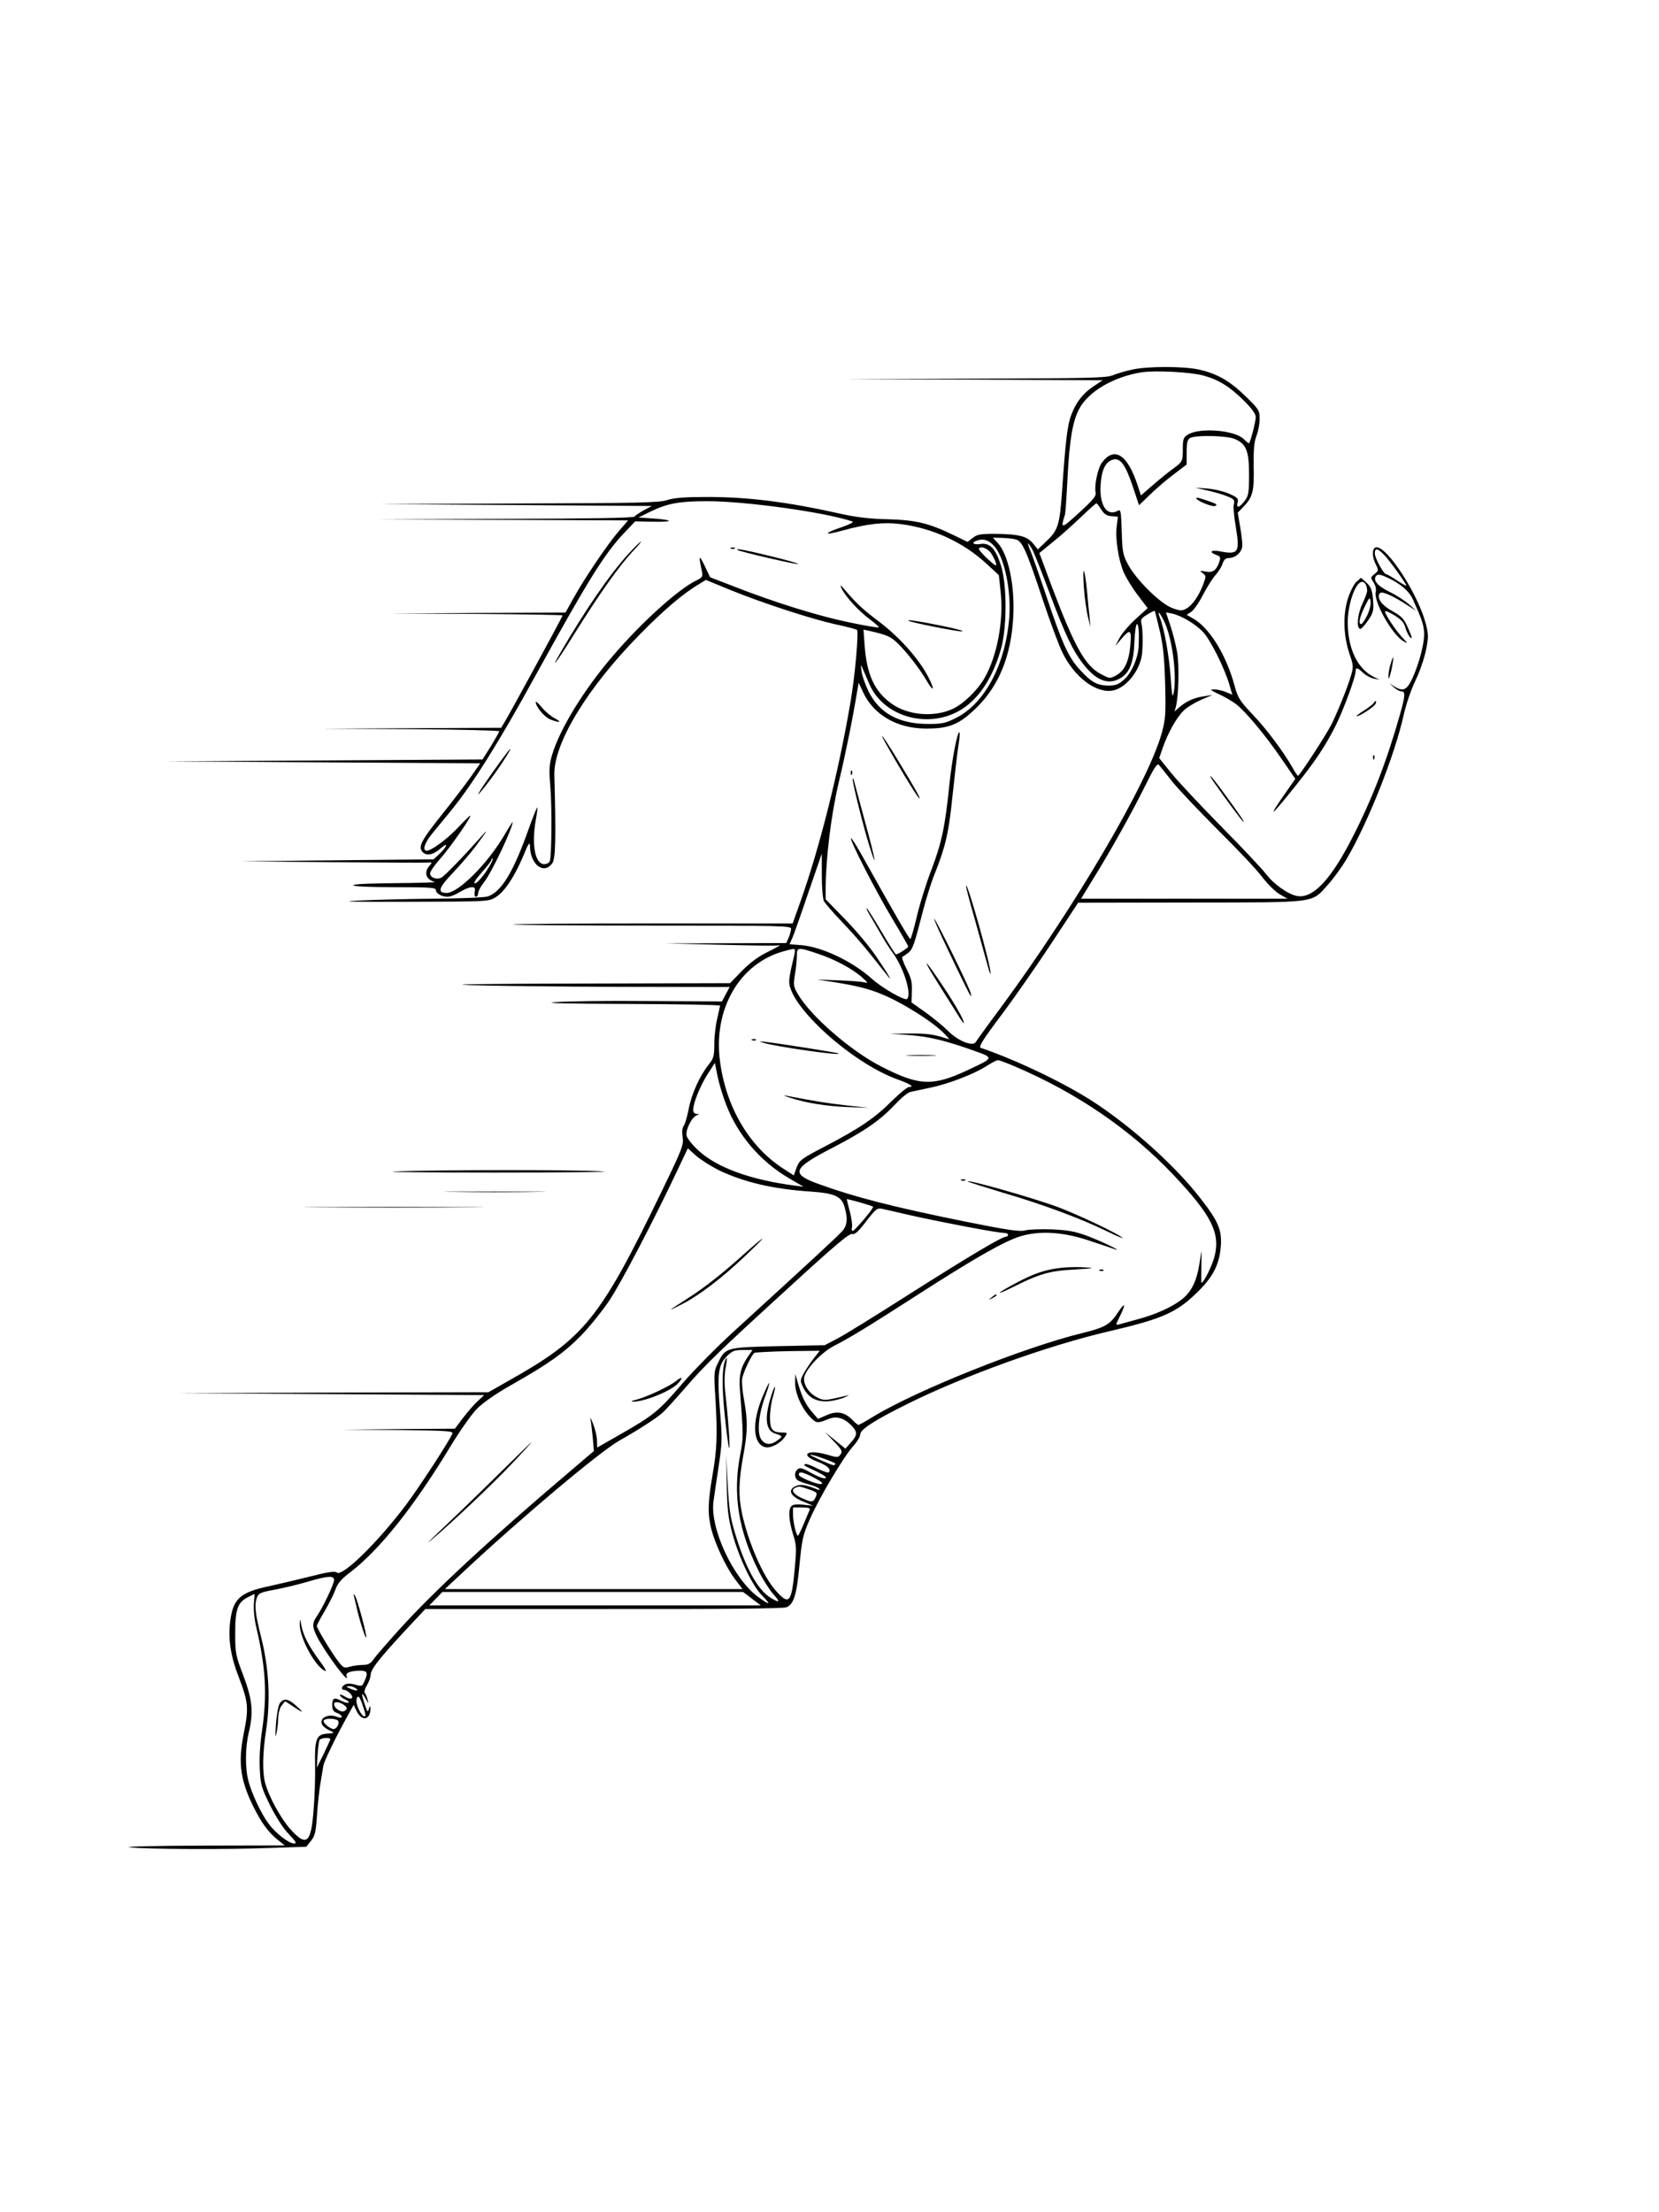 <?xml version="1.0" standalone="no"?>
<!DOCTYPE svg PUBLIC "-//W3C//DTD SVG 20010904//EN"
 "http://www.w3.org/TR/2001/REC-SVG-20010904/DTD/svg10.dtd">
<svg version="1.0" xmlns="http://www.w3.org/2000/svg"
 width="864pt" height="1152pt" viewBox="0 0 864 1152"
 preserveAspectRatio="xMidYMid meet">

<g transform="translate(0,1152) scale(0.1,-0.1)"
fill="#000000" stroke="none">
<path d="M5895 9595 c-33 -7 -78 -20 -99 -29 -34 -14 -120 -16 -720 -18 l-681
-3 674 -2 674 -3 -47 -31 c-57 -38 -91 -82 -117 -150 -20 -51 -30 -137 -48
-399 -12 -172 -21 -201 -79 -256 l-47 -45 -25 31 c-31 38 -75 49 -201 50 -73
0 -90 -3 -113 -21 l-27 -21 -72 35 c-127 62 -197 79 -342 83 -92 2 -162 10
-240 27 -280 63 -486 89 -700 89 -117 0 -173 -4 -210 -16 -43 -14 -148 -16
-775 -18 l-725 -3 710 -5 710 -5 -42 -22 c-23 -13 -44 -27 -48 -33 -4 -7 -236
-11 -673 -12 l-667 -3 653 -2 653 -3 -50 -58 c-56 -65 -177 -243 -236 -350
l-40 -72 -455 -2 -455 -3 448 -2 c246 -2 447 -5 447 -8 0 -6 -284 -528 -306
-562 l-14 -23 -468 -2 -467 -3 463 -2 c254 -2 462 -7 462 -11 0 -4 -20 -39
-43 -77 l-44 -70 -824 -5 -824 -5 818 -5 818 -5 -50 -72 c-28 -39 -98 -131
-156 -203 -103 -129 -119 -162 -93 -188 21 -21 56 -13 94 21 43 37 33 8 -11
-33 l-27 -25 -501 -5 -502 -5 470 -5 c259 -2 483 -3 499 -2 28 2 29 2 13 -16
-31 -35 -19 -73 28 -85 11 -2 -80 -5 -202 -6 -141 -1 -223 -5 -223 -11 0 -6
78 -10 215 -10 182 0 215 -2 215 -15 0 -18 31 -35 62 -35 13 0 41 11 63 25 22
13 50 25 61 25 17 0 20 -5 16 -25 -2 -15 0 -25 7 -25 6 0 11 8 11 19 0 10 14
36 31 57 39 49 149 281 149 314 0 2 -20 -29 -44 -70 -86 -147 -239 -300 -300
-300 -50 0 -42 27 31 103 38 40 91 101 118 137 69 93 74 103 19 40 -82 -92
-178 -191 -195 -200 -24 -13 -59 0 -59 21 0 10 22 43 49 73 55 60 186 250 156
226 -10 -8 -41 -39 -68 -68 -52 -54 -131 -112 -154 -112 -25 0 -13 38 26 87
22 26 67 82 101 123 112 138 247 352 435 695 276 501 360 637 464 748 l59 62
92 -2 c110 -2 111 9 2 17 l-77 5 65 32 c88 42 149 53 293 53 202 0 618 -58
757 -106 8 -3 -16 -15 -53 -28 -101 -34 -101 -47 0 -19 133 36 214 45 302 34
168 -21 328 -95 449 -207 l64 -59 9 -85 c17 -152 -18 -339 -86 -455 -37 -62
-105 -128 -160 -155 -97 -47 -235 -36 -321 25 -89 63 -130 152 -141 303 l-6
83 29 -6 c93 -21 112 -30 147 -63 48 -46 115 -132 152 -195 29 -51 44 -58 23
-11 -43 101 -152 228 -273 319 -81 61 -115 93 -168 155 -31 36 -35 39 -24 15
22 -44 90 -118 148 -161 27 -20 48 -39 45 -41 -2 -3 -74 9 -158 27 -159 33
-384 103 -596 186 l-124 48 -29 61 c-29 60 -32 55 -13 -33 5 -24 1 -30 -28
-44 -93 -44 -286 -218 -434 -391 -154 -179 -280 -385 -320 -522 -14 -49 -15
-76 -8 -160 9 -101 7 -355 -2 -387 -3 -11 -15 -18 -30 -18 -48 0 -67 103 -43
234 6 32 9 60 7 61 -2 2 -23 -51 -47 -118 -78 -219 -140 -321 -210 -345 -16
-6 -143 -11 -282 -12 -140 -1 -319 -6 -399 -10 -102 -5 -21 -7 270 -6 414 1
415 1 452 24 46 29 96 104 142 212 28 69 35 79 36 54 1 -97 74 -152 117 -88
16 26 19 125 10 459 -4 164 171 452 442 728 127 130 231 218 313 266 l34 21
124 -51 c172 -70 424 -152 550 -180 58 -12 108 -26 113 -29 10 -9 -10 -240
-34 -378 -63 -369 -160 -754 -261 -1039 l-40 -112 -725 0 c-399 0 -727 -2
-731 -5 -3 -3 322 -6 721 -6 686 0 727 -1 727 -17 -1 -10 -6 -31 -13 -46 l-12
-28 -315 -1 -315 -1 290 -7 c160 -4 293 -6 298 -3 4 2 7 2 7 0 0 -2 -30 -19
-67 -37 -45 -22 -89 -55 -130 -97 l-61 -63 -779 -2 c-500 -1 -707 -4 -578 -8
110 -4 460 -8 778 -9 l577 -1 -20 -37 -20 -38 -388 2 c-213 2 -430 -1 -482 -6
-66 -5 50 -8 383 -9 262 -1 477 -5 477 -9 -1 -5 -7 -35 -15 -68 -8 -33 -15
-92 -15 -131 0 -64 -3 -75 -30 -109 -47 -59 -89 -153 -104 -233 -8 -40 -19
-79 -26 -86 -7 -10 -9 -30 -5 -58 6 -40 -1 -59 -107 -278 -326 -673 -403 -768
-804 -993 l-100 -57 -810 -2 -809 -3 798 -5 798 -5 -37 -35 c-20 -19 -54 -59
-75 -87 l-40 -53 -292 -2 -292 -3 289 -2 c250 -3 287 -5 282 -18 -14 -36 -166
-270 -241 -371 -147 -195 -332 -377 -361 -353 -10 8 -43 4 -136 -20 -68 -17
-165 -40 -216 -51 -151 -32 -188 -65 -203 -182 -12 -93 2 -184 46 -296 48
-126 51 -157 25 -286 -33 -162 -18 -257 65 -414 37 -69 70 -111 119 -149 l29
-23 -434 -1 c-245 -1 -408 -5 -374 -9 78 -10 512 -12 741 -3 l179 6 24 30 c21
26 26 44 32 136 4 58 12 135 19 171 6 36 12 74 14 85 4 23 59 137 117 243 l41
74 16 -34 c29 -57 75 -43 71 22 -1 8 -4 4 -8 -9 -5 -21 -8 -17 -23 28 -18 57
-16 64 7 24 15 -27 16 -27 9 -3 -3 14 -10 29 -14 34 -5 4 0 22 11 40 10 17 19
40 19 52 0 30 41 82 171 223 l114 122 927 0 c597 -1 936 2 953 9 39 15 54 63
69 224 13 131 17 152 55 238 49 111 175 323 226 379 19 21 35 48 35 59 0 26
74 74 250 161 295 146 725 301 1041 375 292 68 361 100 476 216 74 75 104 138
111 229 6 84 -13 129 -105 247 -143 186 -407 417 -618 541 -153 91 -374 193
-527 244 -13 5 9 41 113 179 71 95 188 264 261 375 l133 202 585 1 c670 1 627
-5 716 93 28 31 73 92 99 137 111 190 248 535 295 745 13 58 39 134 61 180 22
44 46 115 55 157 14 69 14 82 0 138 -39 152 -198 400 -257 400 -24 0 -26 -48
-3 -91 14 -28 14 -31 -7 -48 -22 -18 -22 -19 -5 -45 10 -16 14 -35 11 -47 -15
-47 87 -229 147 -260 20 -11 20 -9 -4 16 -36 36 -102 135 -94 142 3 3 26 -8
51 -23 34 -22 48 -38 55 -65 6 -20 17 -42 25 -49 11 -9 9 1 -6 36 -28 65 -34
71 -95 106 -52 29 -77 69 -56 90 10 10 67 -15 142 -64 l45 -29 -37 34 c-21 18
-66 48 -102 65 -65 32 -89 63 -67 85 7 7 23 5 52 -9 70 -31 118 -72 138 -117
45 -101 52 -121 57 -161 7 -49 -23 -169 -62 -252 -28 -59 -48 -67 -94 -38
l-25 16 24 -21 c13 -12 29 -21 37 -21 24 0 24 -18 -5 -121 -68 -240 -144 -438
-247 -639 -113 -222 -207 -321 -289 -306 -48 9 -123 63 -163 116 -19 25 -122
135 -231 245 -108 110 -226 235 -261 279 l-63 78 18 52 c27 79 73 160 109 195
18 18 60 43 92 57 l59 25 -45 -7 c-51 -7 -94 -27 -129 -58 l-24 -21 7 25 c14
53 18 207 7 280 -7 41 -23 105 -36 143 l-23 68 31 -6 c51 -11 125 -56 164 -98
39 -43 112 -190 136 -274 l15 -51 -33 14 c-19 8 -47 14 -62 14 -24 0 -20 -4
25 -25 29 -13 68 -36 88 -51 51 -39 152 -160 237 -284 l73 -106 -49 -70 c-103
-147 -81 -131 56 41 96 120 151 202 205 310 40 82 102 249 102 279 0 22 10 20
39 -8 15 -14 40 -27 56 -30 l30 -6 -27 13 c-86 41 -138 145 -139 282 -1 97 40
215 75 215 15 0 26 -21 26 -47 0 -9 -12 -40 -26 -70 -25 -54 -31 -128 -9 -128
5 0 23 19 39 43 24 33 30 52 28 85 -3 69 -10 91 -38 115 l-26 23 -25 -22 c-13
-13 -33 -53 -45 -92 -25 -85 -21 -191 11 -285 20 -58 20 -66 7 -110 -18 -62
-70 -190 -102 -255 -28 -55 -166 -267 -174 -267 -3 0 -16 19 -29 43 -47 83
-137 203 -209 278 -66 70 -75 84 -93 150 -44 162 -133 304 -219 350 l-30 17
23 15 c13 8 41 48 62 89 21 40 50 87 65 103 15 17 32 43 37 59 7 22 16 30 35
30 36 2 68 33 68 67 0 16 -5 60 -12 99 l-12 70 31 32 c47 49 55 80 52 208 -1
87 2 126 14 159 10 24 17 64 17 89 0 44 -3 50 -73 118 -83 81 -150 119 -246
140 -82 17 -266 17 -346 -1z m370 -30 c81 -22 138 -57 213 -131 42 -42 62 -70
62 -86 0 -22 -27 -128 -35 -136 -2 -2 -14 8 -27 21 -48 48 -233 62 -293 23
-22 -14 -25 -24 -25 -74 0 -65 -1 -67 -55 -106 -22 -16 -68 -53 -102 -83 l-61
-53 -17 52 c-53 162 -122 206 -187 118 -21 -29 -40 -122 -32 -154 4 -19 -11
-37 -86 -106 -94 -86 -98 -86 -74 -11 3 8 9 98 14 199 10 191 26 286 59 350
47 92 178 169 325 193 72 11 250 2 321 -16z m163 -330 c62 -25 77 -61 77 -187
0 -92 -3 -110 -21 -134 -28 -38 -47 -43 -39 -12 6 22 1 27 -46 48 -29 12 -80
24 -113 26 l-61 4 67 -15 c36 -8 83 -22 103 -31 32 -13 36 -18 31 -40 -4 -13
1 -66 10 -118 22 -133 14 -146 -83 -127 -47 9 -59 -4 -18 -19 22 -8 23 -12 14
-39 -15 -42 -34 -55 -72 -47 -29 5 -31 5 -13 -9 18 -14 18 -16 2 -59 -23 -60
-56 -107 -87 -125 -24 -13 -32 -13 -75 3 -61 23 -186 146 -229 226 -27 50 -30
65 -33 172 -4 113 -5 117 -23 107 -55 -29 -94 31 -87 136 5 80 26 122 66 132
37 9 64 -28 102 -142 l32 -96 57 55 c31 30 86 78 124 106 l67 51 0 64 c0 50 4
66 18 74 27 16 186 13 230 -4z m-693 -368 c15 -24 29 -33 54 -35 l33 -3 -6
-48 c-9 -65 9 -179 37 -243 13 -29 46 -83 74 -119 l50 -66 -61 -55 c-33 -30
-72 -75 -85 -99 l-23 -44 32 38 c46 54 54 49 47 -31 -7 -85 -30 -135 -74 -159
-33 -18 -34 -17 -80 7 -81 43 -135 139 -252 447 l-68 183 66 54 c37 29 103 88
146 129 44 42 82 76 85 76 3 0 14 -14 25 -32z m-445 -156 c34 -9 55 -56 139
-309 38 -115 85 -241 103 -278 62 -129 176 -216 263 -200 63 12 129 87 149
169 9 37 9 145 1 178 -6 23 -1 30 30 49 20 12 37 21 39 19 1 -2 13 -49 26
-104 18 -78 24 -139 28 -276 4 -157 2 -184 -17 -254 -71 -259 -451 -906 -844
-1439 -65 -87 -121 -165 -125 -172 -15 -26 -92 5 -144 57 -26 26 -80 70 -119
98 l-72 51 2 57 c2 48 -3 69 -28 118 -17 33 -26 61 -21 63 5 2 20 12 31 21 23
19 31 43 78 226 16 61 42 144 59 185 56 141 73 212 92 400 11 102 24 218 30
258 7 41 10 76 7 78 -10 11 -39 -139 -53 -275 -22 -217 -40 -300 -93 -440 -27
-69 -61 -179 -76 -243 -15 -65 -31 -118 -34 -118 -6 0 -87 140 -242 418 -34
61 -64 110 -67 107 -8 -8 124 -266 212 -414 47 -78 86 -146 86 -150 0 -7 -53
-41 -64 -41 -3 0 -37 54 -76 120 -39 66 -73 120 -76 120 -3 0 3 -15 14 -32 11
-18 36 -62 57 -98 20 -36 48 -79 61 -97 59 -78 104 -219 78 -245 -11 -11 -130
57 -182 104 -101 91 -260 167 -368 176 l-62 5 16 36 c8 20 46 126 83 236 l69
200 0 -113 c0 -66 5 -122 11 -135 7 -12 51 -63 98 -112 75 -79 119 -131 229
-271 35 -45 15 -8 -52 91 -33 50 -106 138 -163 196 l-103 106 0 59 c1 157 29
384 68 549 35 146 72 328 97 480 l7 40 24 -52 c55 -116 176 -186 324 -187 123
-1 176 21 266 109 117 115 180 270 191 472 9 162 -25 326 -82 387 l-24 26 47
-1 c26 -1 58 -4 72 -8z m-111 -36 c53 -61 88 -232 77 -373 -20 -243 -128 -447
-278 -521 -53 -27 -72 -31 -143 -31 -154 0 -255 56 -312 170 -17 36 -34 83
-36 105 -5 35 -4 37 5 15 6 -14 22 -51 36 -83 71 -165 294 -233 463 -141 100
55 176 165 221 321 33 112 33 336 1 438 -28 89 -58 120 -108 112 -33 -5 -49 6
-22 16 35 15 66 6 96 -28z m200 -22 c10 -21 49 -119 86 -218 83 -222 122 -304
179 -376 66 -84 130 -108 192 -70 48 29 68 82 72 189 2 50 8 92 13 92 9 0 12
-42 9 -115 -3 -62 -37 -140 -76 -174 -28 -25 -44 -31 -80 -31 -58 0 -89 16
-147 79 -62 66 -94 137 -177 385 -37 110 -75 218 -84 239 -9 20 -14 37 -11 37
2 0 13 -17 24 -37z m-218 -13 c9 -14 21 -36 25 -50 6 -22 1 -20 -43 20 -27 25
-47 49 -45 53 8 16 45 2 63 -23z m2050 -12 c26 -28 89 -114 113 -155 3 -7 -16
3 -45 22 -28 19 -55 35 -60 35 -13 0 -59 84 -59 108 0 31 16 27 51 -10z m-91
-313 c-12 -25 -26 -45 -31 -45 -16 0 -9 34 18 90 25 51 27 53 31 27 2 -15 -6
-48 -18 -72z m-1059 -27 c44 -86 71 -291 50 -383 -5 -20 -9 7 -14 84 -7 109
-33 254 -56 314 -16 41 -4 33 20 -15z m44 -838 c33 -41 141 -155 240 -254 99
-98 203 -208 230 -245 28 -36 68 -76 90 -88 l40 -23 -537 0 -538 0 63 103 c89
143 205 351 273 489 44 89 61 115 69 105 6 -6 38 -46 70 -87z m-3574 -469
c-23 -34 -49 -61 -57 -61 -10 0 3 21 35 57 28 31 51 61 51 67 0 5 3 7 6 3 3
-3 -13 -33 -35 -66z m1609 -414 c0 -7 -7 -39 -15 -70 -8 -32 -15 -71 -15 -88
0 -129 325 -423 562 -509 69 -25 92 -40 64 -40 -10 0 -51 -33 -91 -73 -88 -88
-167 -142 -345 -235 -127 -66 -136 -73 -151 -111 l-15 -42 -60 39 c-173 114
-292 316 -324 553 -37 272 100 511 330 575 59 16 60 16 60 1z m118 -13 c89
-29 182 -79 232 -124 32 -29 33 -31 10 -25 -14 3 -74 8 -135 10 l-110 4 86
-13 c114 -18 181 -34 248 -62 110 -44 277 -150 331 -209 l25 -27 -25 7 c-62
20 -101 24 -190 23 l-95 -1 100 -7 c104 -8 187 -28 339 -82 103 -37 104 -36
-33 -100 -183 -86 -254 -83 -451 18 -159 81 -367 262 -434 376 -24 41 -25 48
-16 104 6 32 10 76 10 97 0 45 5 46 108 11z m1031 -589 c321 -137 601 -329
823 -564 199 -211 244 -302 213 -425 -13 -49 -56 -136 -68 -136 -1 0 -1 42 0
92 1 84 1 87 -6 36 -13 -95 -31 -145 -68 -188 -41 -48 -142 -99 -258 -130 -44
-12 -88 -24 -98 -27 -17 -4 -17 -3 1 34 36 71 34 88 -4 31 -43 -66 -68 -80
-184 -109 -305 -74 -865 -298 -1094 -437 -37 -23 -71 -42 -75 -42 -4 0 -18 11
-31 25 -39 41 -81 50 -134 26 l-46 -20 -35 41 c-32 39 -50 76 -73 158 l-10 35
-1 -45 c-1 -53 32 -130 78 -179 33 -34 37 -34 97 -10 40 16 79 5 115 -31 36
-36 36 -52 0 -92 l-28 -32 -54 44 -54 44 48 -50 c42 -44 46 -52 34 -68 -12
-17 -16 -17 -70 -1 -104 30 -145 -1 -49 -37 50 -19 73 -40 58 -55 -4 -4 -31 6
-62 21 -30 16 -58 25 -61 22 -8 -7 -12 -5 62 -40 40 -20 54 -31 42 -34 -10 -2
-43 11 -73 28 -44 25 -59 29 -70 19 -17 -14 -18 -43 -1 -56 6 -6 33 -16 60
-23 26 -7 50 -17 54 -23 3 -5 0 -7 -8 -4 -62 25 -90 30 -115 18 -43 -19 -29
-52 36 -79 l55 -23 -49 5 c-30 4 -54 2 -62 -5 -20 -16 -17 -73 6 -148 18 -57
19 -73 9 -178 -16 -181 -29 -195 -99 -116 -68 77 -143 251 -176 403 -19 90
-17 168 6 295 24 130 25 182 5 295 -9 47 -13 99 -9 115 8 36 49 121 63 130 6
3 85 7 175 9 l165 2 -35 -45 c-19 -25 -42 -61 -51 -78 -16 -31 -16 -35 0 -68
25 -53 71 -77 132 -72 28 3 66 12 85 21 19 9 26 14 15 10 -11 -3 -44 -11 -73
-17 -47 -10 -58 -9 -90 8 -46 25 -75 77 -61 112 18 48 93 124 154 155 83 43
174 98 435 266 297 191 450 278 534 304 102 31 227 23 366 -25 58 -19 114 -38
125 -42 50 -16 -68 41 -140 68 -64 24 -101 31 -185 35 -58 2 -121 0 -140 -5
-29 -8 -86 0 -320 47 -369 75 -568 126 -753 193 -151 54 -142 81 65 188 172
89 252 145 330 228 31 33 67 63 80 65 13 3 59 12 103 22 94 19 231 72 295 114
25 16 50 29 57 29 6 1 48 -15 92 -34z m-1507 -198 c61 -159 177 -294 326 -382
l77 -45 -45 6 c-233 30 -410 95 -506 186 -29 27 -55 60 -58 73 -7 29 25 96 52
107 16 6 16 7 0 7 -11 1 -18 9 -18 21 0 36 36 125 75 186 l38 59 14 -70 c8
-38 28 -105 45 -148z m-40 -340 c131 -63 283 -99 480 -112 127 -9 161 -25 177
-82 17 -59 13 -96 -12 -123 -20 -24 -163 -156 -565 -523 -89 -81 -211 -205
-271 -275 -121 -141 -147 -162 -320 -261 l-121 -69 -1 36 c0 21 -9 60 -20 87
-11 28 -17 39 -14 25 3 -14 8 -57 12 -96 l6 -70 -129 -110 c-412 -349 -708
-624 -884 -819 -63 -70 -124 -140 -135 -156 -15 -22 -28 -29 -55 -29 -19 0
-50 -4 -67 -9 -30 -9 -35 -7 -61 27 -34 44 -112 172 -112 185 0 5 18 39 40 76
22 37 47 87 56 111 12 35 30 56 81 95 150 115 327 337 514 645 53 88 116 177
144 205 31 31 100 79 180 124 192 109 271 165 360 255 44 45 111 128 150 186
64 98 230 415 354 678 l53 112 44 -39 c24 -21 77 -54 116 -74z m805 -191 c6
-5 -96 -126 -106 -126 -5 0 -7 8 -4 19 3 10 -2 47 -11 81 -9 34 -16 63 -16 65
0 4 131 -33 137 -39z m201 -46 c162 -36 445 -90 478 -90 13 0 24 -4 24 -10 0
-5 -5 -10 -11 -10 -21 0 -191 -101 -503 -299 -171 -109 -340 -214 -376 -232
l-65 -34 -240 -5 c-274 -6 -277 -7 -315 -86 -22 -44 -23 -52 -14 -188 11 -191
8 -265 -16 -402 -24 -140 -25 -200 -5 -279 21 -79 77 -198 124 -260 l38 -50
-775 0 -775 0 89 83 c304 285 719 634 821 691 99 56 191 115 223 144 14 12 66
69 116 127 111 128 175 190 555 537 227 208 301 270 316 267 15 -4 32 11 74
66 47 61 57 70 79 66 14 -3 85 -19 158 -36z m-853 -735 c-38 -56 -48 -99 -41
-178 18 -236 18 -242 1 -332 -40 -206 -10 -395 97 -608 21 -42 55 -95 74 -117
40 -44 36 -50 -13 -20 -68 41 -134 162 -188 346 -21 70 -29 123 -35 244 l-8
155 3 -155 c2 -129 7 -172 29 -255 34 -126 104 -273 156 -325 49 -49 40 -51
-23 -5 -128 95 -251 357 -231 498 3 23 15 103 26 177 19 126 20 146 8 290 -16
192 -10 242 35 287 29 29 40 33 84 33 l50 0 -24 -35z m455 -557 c0 -5 -4 -8
-9 -8 -11 0 -121 49 -121 54 0 7 130 -39 130 -46z m-74 -106 c-19 -4 -116 36
-116 48 0 19 18 16 74 -12 44 -23 56 -33 42 -36z m-63 -28 c43 -15 45 -17 35
-40 -13 -29 -20 -29 -75 -4 -42 19 -56 43 -30 53 19 8 21 8 70 -9z m4 -106
c-3 -7 -17 -39 -30 -71 -13 -31 -27 -60 -30 -63 -8 -9 -27 66 -27 109 l0 37
46 0 c33 0 45 -4 41 -12z m-2477 -366 c0 -20 -58 -142 -89 -187 -26 -38 -26
-55 0 -108 43 -84 175 -261 154 -205 -7 17 20 28 73 28 35 0 40 -12 20 -55
-13 -28 -12 -28 -54 -16 -18 5 -37 5 -47 -1 -20 -11 -22 -28 -4 -28 8 0 22 -9
31 -19 24 -26 4 -36 -29 -15 -14 9 -25 12 -25 7 0 -5 12 -16 28 -23 15 -7 22
-14 16 -17 -6 -2 -23 3 -39 11 -35 19 -45 13 -45 -25 0 -22 6 -32 25 -39 14
-5 25 -14 25 -20 0 -6 -9 -6 -26 0 -50 20 -100 -13 -72 -47 7 -8 24 -20 38
-26 24 -11 23 -12 -17 -15 -56 -4 -65 -28 -62 -168 1 -60 -2 -164 -8 -231 -13
-173 -37 -192 -122 -97 -50 57 -110 166 -130 239 -15 56 -14 154 5 276 23 154
15 320 -25 479 -33 131 -37 173 -22 213 8 21 21 26 98 40 48 9 124 28 168 41
101 30 135 32 135 8z m2176 -97 l46 -35 -863 0 -863 0 34 35 34 35 783 0 783
0 46 -35z m-2594 -27 c-2 -30 3 -84 13 -123 50 -215 57 -351 29 -542 -10 -68
-14 -141 -11 -197 4 -82 9 -96 55 -190 31 -61 69 -120 97 -148 35 -37 42 -48
27 -48 -28 0 -97 54 -133 103 -38 51 -87 154 -105 222 -18 65 -17 174 1 250
26 108 20 172 -27 298 -41 107 -43 117 -43 222 0 126 13 162 67 188 18 9 33
17 34 17 0 0 -1 -24 -4 -52z m528 -438 c24 -15 7 -18 -25 -4 -23 10 -25 13
-10 13 11 1 27 -3 35 -9z m43 -103 c12 -35 13 -47 4 -45 -19 6 -46 66 -40 89
7 27 17 15 36 -44z m-95 9 c11 -11 11 -15 -1 -24 -16 -14 -57 10 -57 34 0 17
36 11 58 -10z m-44 -72 c22 -8 0 -55 -23 -47 -25 9 -51 35 -45 44 6 10 45 12
68 3z m-34 -101 c-1 -5 -16 -39 -35 -78 l-35 -70 4 66 c2 37 7 72 10 78 8 12
56 15 56 4z"/>
<path d="M6230 8926 c0 -13 83 -47 98 -41 13 6 9 10 -18 20 -61 22 -80 26 -80
21z"/>
<path d="M5645 8457 c4 -54 14 -122 21 -150 l13 -52 -4 45 c-3 25 -9 89 -14
144 -13 129 -25 140 -16 13z"/>
<path d="M4615 7645 c56 -101 148 -253 167 -276 27 -32 -16 45 -105 191 -73
121 -110 170 -62 85z"/>
<path d="M4431 7494 c0 -11 3 -14 6 -6 3 7 2 16 -1 19 -3 4 -6 -2 -5 -13z"/>
<path d="M4441 7462 c-2 -18 57 -253 86 -345 44 -141 33 -76 -22 124 -29 108
-55 205 -58 215 -2 10 -5 13 -6 6z"/>
<path d="M5031 6906 c-1 -5 21 -88 49 -185 27 -97 56 -201 64 -231 8 -30 15
-48 15 -39 2 39 -125 491 -128 455z"/>
<path d="M4944 6559 c51 -108 99 -205 105 -215 11 -17 11 -16 6 6 -9 33 -169
359 -189 385 -9 11 26 -68 78 -176z"/>
<path d="M4888 6395 c49 -77 98 -156 110 -175 12 -19 22 -31 22 -27 0 16 -44
94 -106 187 -103 156 -121 166 -26 15z"/>
<path d="M3918 6103 c7 -3 16 -2 19 1 4 3 -2 6 -13 5 -11 0 -14 -3 -6 -6z"/>
<path d="M3975 6090 c61 -20 426 -72 390 -55 -10 4 -291 49 -375 59 -39 5 -41
5 -15 -4z"/>
<path d="M4110 5805 c84 -28 195 -46 305 -50 l110 -4 -120 13 c-103 12 -159
21 -315 51 -14 3 -5 -2 20 -10z"/>
<path d="M4733 6023 c37 -2 96 -2 130 0 34 2 4 3 -68 3 -71 0 -99 -1 -62 -3z"/>
<path d="M5008 5373 c7 -3 16 -2 19 1 4 3 -2 6 -13 5 -11 0 -14 -3 -6 -6z"/>
<path d="M5040 5367 c3 -2 84 -28 180 -57 215 -63 413 -137 545 -202 55 -27
91 -41 80 -33 -32 26 -232 120 -335 159 -139 51 -486 149 -470 133z"/>
<path d="M5529 4918 c-81 -8 -144 -29 -239 -80 -100 -53 -115 -70 -20 -23 143
72 195 87 325 94 101 6 111 8 59 11 -33 3 -90 2 -125 -2z"/>
<path d="M5728 4903 c7 -3 16 -2 19 1 4 3 -2 6 -13 5 -11 0 -14 -3 -6 -6z"/>
<path d="M5164 4764 c-18 -14 -18 -15 4 -4 12 6 22 13 22 15 0 8 -5 6 -26 -11z"/>
<path d="M3971 4246 c-56 -134 -50 -246 14 -262 29 -7 80 20 103 54 14 21 13
22 -12 22 -53 0 -66 15 -66 79 0 32 7 80 15 106 8 27 13 51 11 53 -2 2 -11
-18 -19 -45 -37 -115 -30 -182 19 -198 41 -13 42 -14 14 -35 -35 -27 -66 -25
-86 5 -22 34 -14 127 20 220 14 38 24 71 22 73 -2 2 -18 -31 -35 -72z"/>
<path d="M3880 4994 c-118 -106 -204 -174 -292 -231 -115 -74 -118 -76 -43
-38 91 45 216 140 335 254 52 49 93 90 90 90 -3 1 -43 -33 -90 -75z"/>
<path d="M3520 4328 c-32 -27 -157 -85 -207 -97 -21 -5 -29 -9 -18 -10 57 -2
197 54 235 94 30 32 23 40 -10 13z"/>
<path d="M2595 3842 c-93 -92 -222 -217 -285 -276 -63 -60 -95 -92 -70 -71
114 96 325 296 423 400 60 63 107 115 105 115 -2 0 -79 -76 -173 -168z"/>
<path d="M1844 3205 c3 -11 8 -33 12 -50 14 -65 46 -167 51 -162 6 6 -45 196
-58 217 -8 12 -9 11 -5 -5z"/>
<path d="M3776 4434 c-16 -43 -17 -141 -1 -289 9 -88 19 -162 22 -165 7 -6 -4
148 -18 272 -7 56 -7 104 -1 140 11 55 9 72 -2 42z"/>
<path d="M1561 3063 c-2 -67 76 -215 129 -243 14 -8 6 9 -26 52 -57 78 -83
128 -94 181 -7 39 -8 40 -9 10z"/>
<path d="M1456 2648 c-7 -13 -16 -61 -19 -108 -4 -61 -3 -74 3 -45 5 22 9 59
9 81 1 24 8 51 19 64 l17 21 35 -23 c59 -40 67 -41 26 -4 -45 42 -70 45 -90
14z"/>
<path d="M3273 8636 c-97 -106 -228 -296 -356 -518 -56 -96 -16 -44 64 85 146
233 244 372 323 455 22 23 37 42 34 42 -3 0 -33 -29 -65 -64z"/>
<path d="M3808 8663 c7 -3 16 -2 19 1 4 3 -2 6 -13 5 -11 0 -14 -3 -6 -6z"/>
<path d="M3841 8656 c9 -8 310 -78 315 -73 3 3 -61 21 -143 41 -137 33 -183
42 -172 32z"/>
<path d="M4730 8288 c9 -9 269 -60 282 -56 7 3 -35 14 -92 26 -121 25 -197 37
-190 30z"/>
<path d="M7242 8061 c-7 -21 -12 -51 -11 -67 0 -17 6 -3 15 35 15 73 13 91 -4
32z"/>
<path d="M2790 7865 c0 -25 44 -78 75 -91 50 -20 66 -16 23 6 -20 11 -50 36
-67 57 -17 21 -31 33 -31 28z"/>
<path d="M7154 7859 c-3 -6 -27 -24 -52 -40 -25 -16 -42 -29 -37 -29 17 0 93
50 99 65 6 17 0 20 -10 4z"/>
<path d="M2571 7506 c-85 -120 -108 -162 -43 -79 57 71 137 193 129 193 -3 0
-41 -51 -86 -114z"/>
<path d="M7151 7574 c0 -11 3 -14 6 -6 3 7 2 16 -1 19 -3 4 -6 -2 -5 -13z"/>
<path d="M6321 7448 c62 -89 151 -208 155 -208 6 0 -20 38 -104 153 -35 48
-66 87 -69 87 -2 0 6 -15 18 -32z"/>
<path d="M2060 5420 c-80 -3 154 -6 520 -6 366 0 618 3 560 6 -123 9 -870 8
-1080 0z"/>
<path d="M2363 5313 c120 -2 314 -2 430 0 117 1 19 2 -218 2 -236 0 -332 -1
-212 -2z"/>
<path d="M1668 5233 c210 -2 554 -2 765 0 210 1 38 2 -383 2 -421 0 -593 -1
-382 -2z"/>
</g>
</svg>

